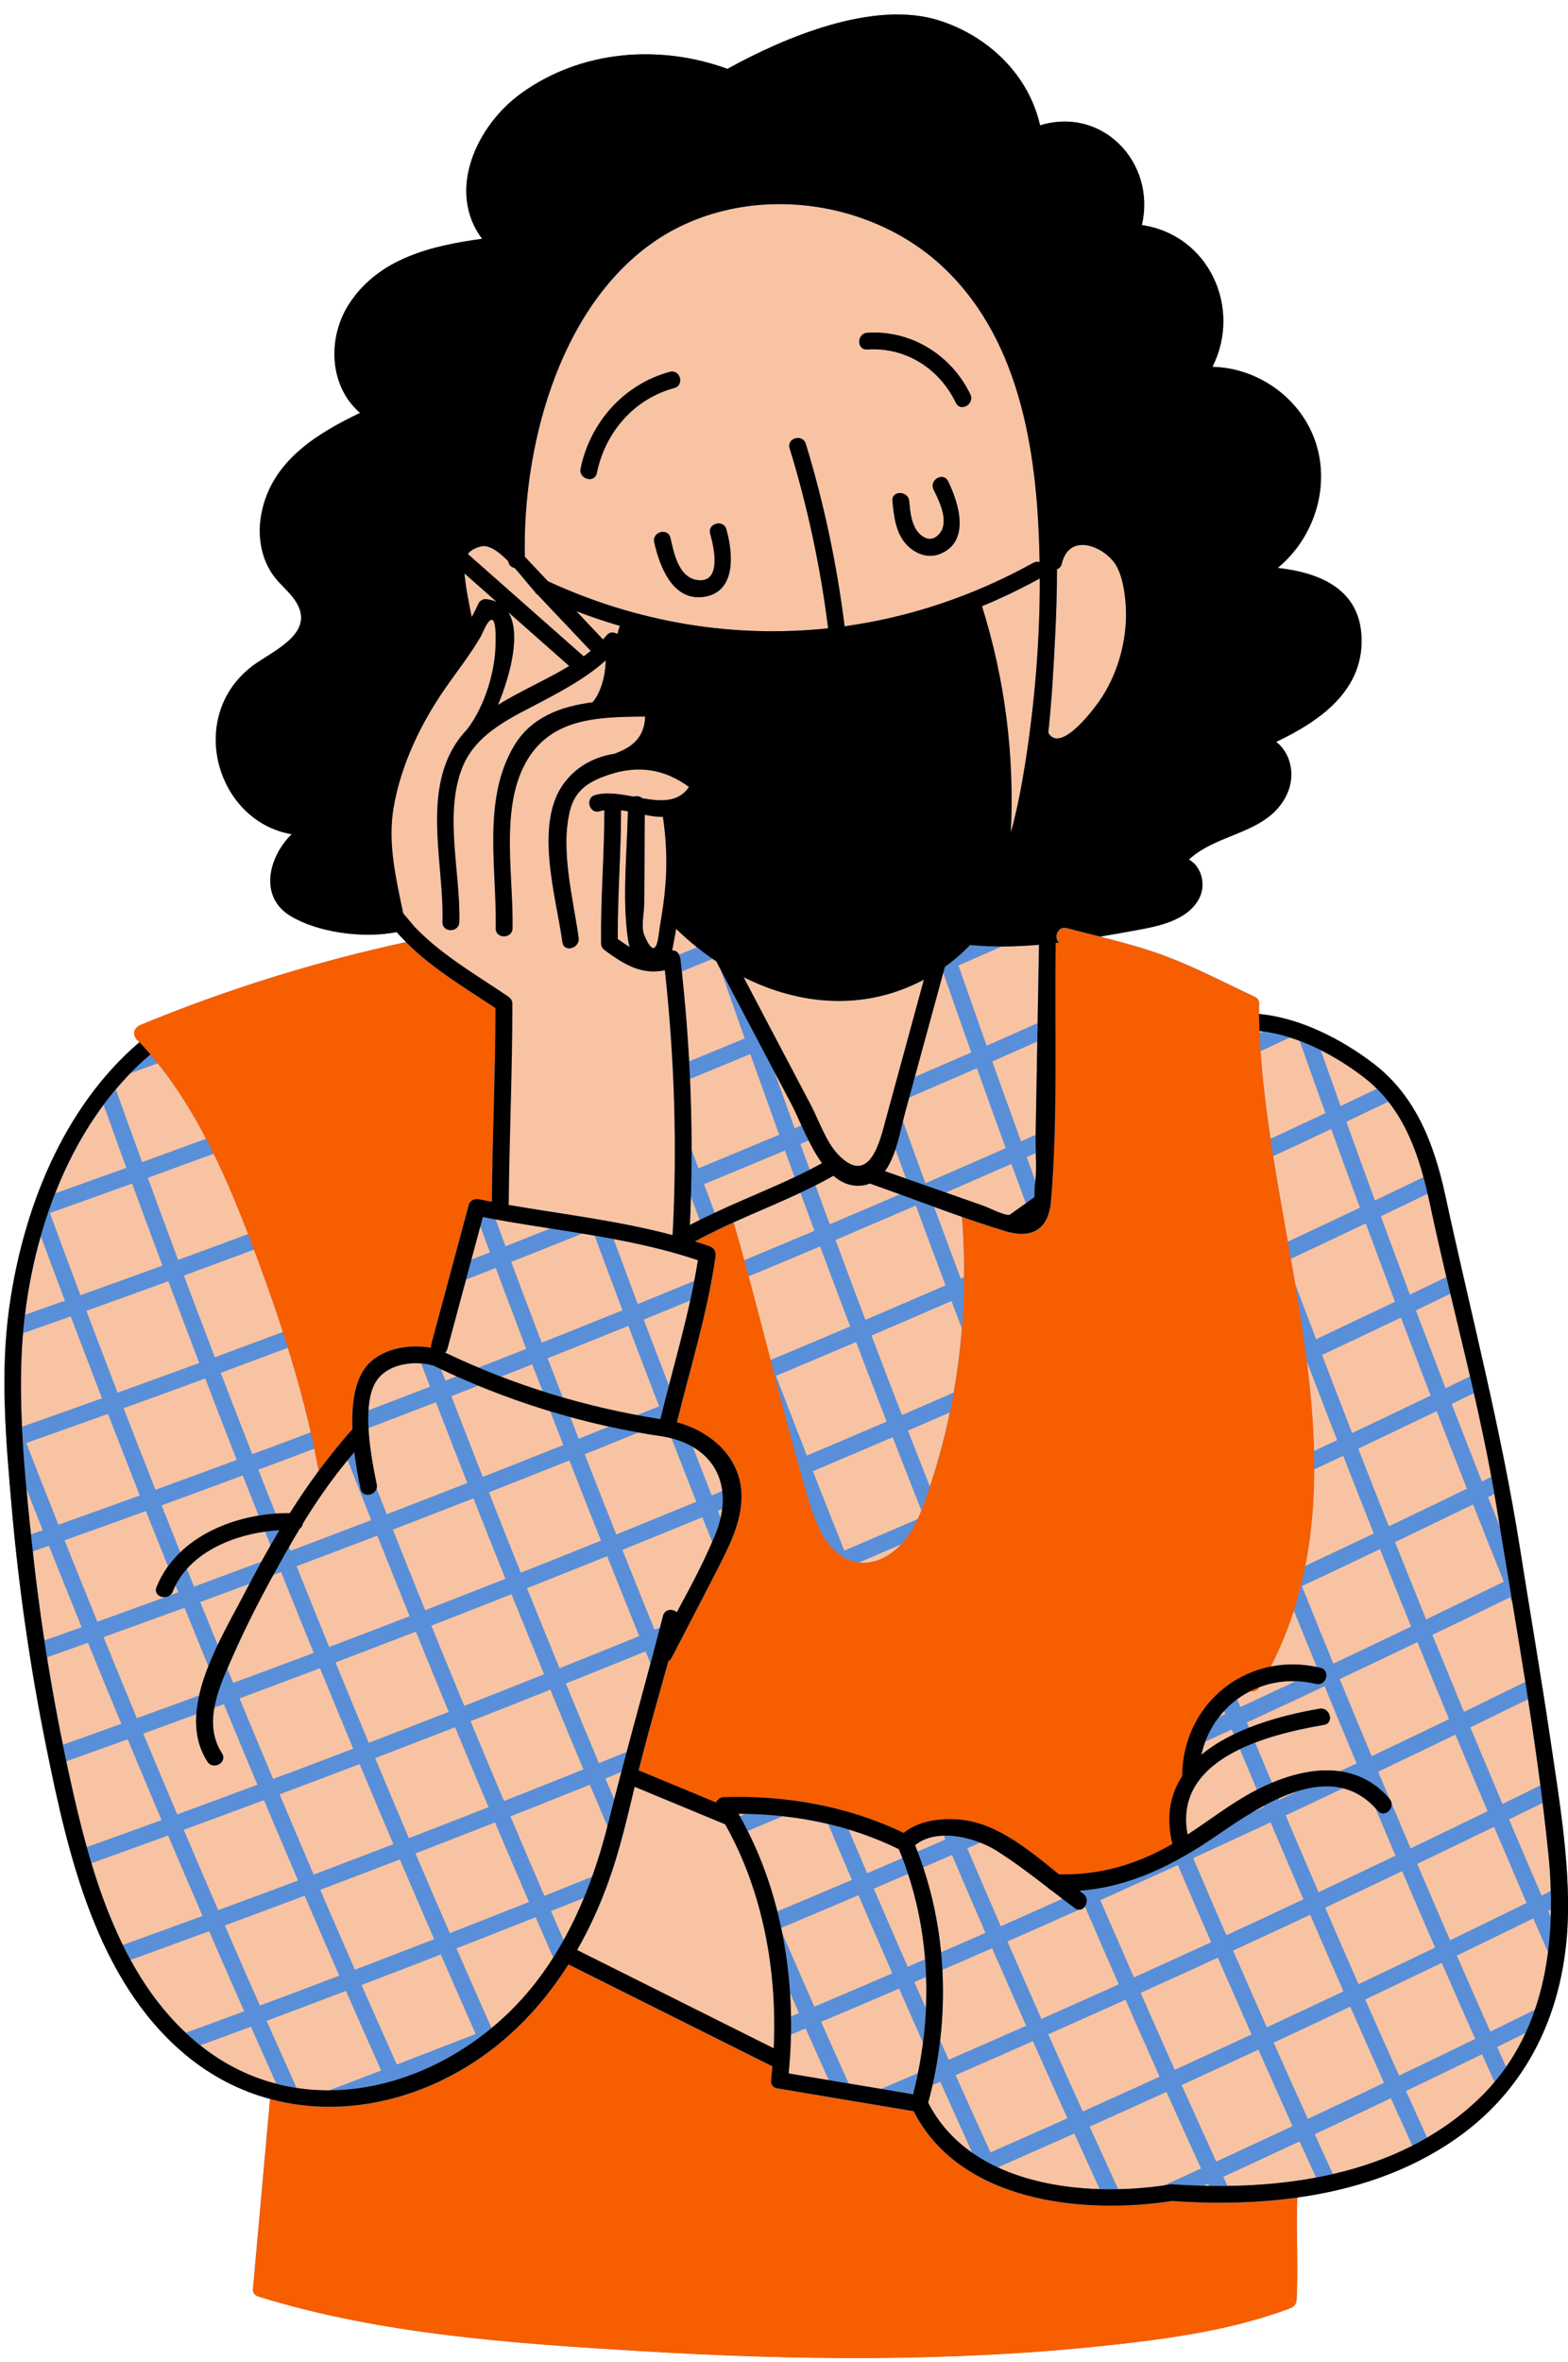 <?xml version="1.0" encoding="UTF-8" standalone="no"?><svg xmlns="http://www.w3.org/2000/svg" xmlns:xlink="http://www.w3.org/1999/xlink" fill="#000000" height="422.3" preserveAspectRatio="xMidYMid meet" version="1" viewBox="-0.8 -2.6 280.4 422.3" width="280.4" zoomAndPan="magnify"><g id="change1_1"><path d="M276.53,308.92c-1.71-11.63-3.71-23.22-5.54-34.83c-3.35-21.22-8.78-41.89-13.31-62.87 c-1.97-9.11-5.21-17.83-12.86-23.67c-5.67-4.33-13.09-8.18-20.47-8.87c-0.01-0.55-0.01-1.1-0.01-1.65c0.11-0.53-0.09-1.1-0.74-1.41 c-5.34-2.52-10.64-5.3-16.18-7.37c-3.72-1.39-7.59-2.41-11.45-3.39c2.25-0.37,4.45-0.77,6.59-1.16c3.91-0.72,8.93-1.71,11.04-5.56 c1.4-2.55,0.43-5.83-1.77-7.05c5.19-4.89,14.4-4.55,17.61-11.88c1.45-3.31,0.56-7.2-2.01-9.16c7.96-3.77,15.94-9.4,15.23-19.24 c-0.6-8.33-7.82-11.07-14.96-11.86c5.98-4.91,9.03-13.11,7.24-20.81c-2.02-8.73-10.17-14.95-18.91-15.14 c5.31-10.53-0.64-23.59-12.62-25.35c2.6-11.18-7.1-21.26-18.2-17.82c-2.04-9.05-9.27-15.97-18.09-18.77 C155.44-2.63,139.63,4,129.29,9.71c-12.14-4.43-26.12-3.36-36.83,4.33c-8.11,5.82-13.43,17.55-7.05,26.05 c-8.97,1.23-18.33,3.45-23.65,11.44c-4.09,6.15-3.75,14.88,1.83,19.69c-7.89,3.77-15.83,8.7-17.63,17.95 c-0.72,3.71-0.21,7.64,1.92,10.82c1.08,1.61,2.64,2.81,3.8,4.35c4.22,5.59-2.33,8.77-6.31,11.4c-13.21,8.7-7.86,28.43,5.98,30.8 c-4.13,4.09-5.87,11.13-0.25,14.59c4.69,2.88,12.83,4.15,19.04,2.91c0.54,0.63,1.11,1.21,1.68,1.79 c-16.21,3.51-32.26,8.51-47.53,14.83c-0.06,0.02-0.1,0.05-0.15,0.08c-0.01,0.01-0.03,0.01-0.04,0.02c-0.05,0.03-0.1,0.05-0.14,0.08 c-0.69,0.44-1.06,1.4-0.45,2.18c0.1,0.19,0.24,0.35,0.41,0.46c0.08,0.08,0.15,0.17,0.23,0.25c-13.74,11.72-20.89,30.04-23.31,47.6 c-1.62,11.78-0.57,23.77,0.46,35.55c1.26,14.4,3.32,28.73,6.19,42.9c3.9,19.27,8.93,41.53,24.71,54.83 c4.69,3.95,9.88,6.59,15.29,8.05c-1.02,11.3-2.04,22.6-3.05,33.9c-0.07,0.77,0.37,1.22,0.93,1.37c0.06,0.02,0.11,0.05,0.17,0.07 c21.82,6.76,45.64,8.36,68.3,9.72c27.69,1.66,55.77,1.95,83.38-1.02c11.01-1.19,22.32-2.73,32.74-6.66 c0.23-0.09,0.42-0.21,0.56-0.36c0.3-0.24,0.51-0.6,0.54-1.09c0.34-6.1-0.1-12.21,0.13-18.31c10.11-1.41,19.89-4.59,28.37-10.52 c13.83-9.66,19.99-24.64,20.05-41.19C279.65,328.68,277.97,318.71,276.53,308.92z M247.48,194.37c1.54,1.96,2.78,4.11,3.79,6.37 C250.26,198.48,249.02,196.33,247.48,194.37z" fill="#598fd9"/></g><g id="change2_1"><path d="M117.63,143.45c0.04,0,0.08-0.01,0.12-0.01c0.62,4.16,0.78,8.29,0.43,12.48c-0.2,2.36-0.55,4.71-0.96,7.04 c-0.27,1.51-0.49,7.03-2.81,1.62c-0.59-1.37-0.01-4.11,0-5.53c0.01-1.99,0.02-3.97,0.04-5.96c0.02-3.34,0.04-6.68,0.06-10.02 C115.56,143.28,116.61,143.45,117.63,143.45z M179.95,146.27c1.16-4.15,1.95-8.4,2.59-12.49c1.72-10.88,2.62-21.95,2.59-32.97 c-3.38,1.86-6.83,3.52-10.33,4.96C178.93,118.96,180.64,132.6,179.95,146.27z M100.99,116.46c-3.63-3.21-7.26-6.41-10.89-9.62 c2.27,3.68,0.49,10.93-1.85,16.58C92.28,120.91,96.89,118.96,100.99,116.46z M104.83,113.77c-3.16-3.34-6.33-6.69-9.49-10.03 c-0.23-0.14-0.39-0.32-0.48-0.51c-0.92-1.01-2.22-2.69-3.63-4.27c-0.57-0.12-1.07-0.53-1.16-1.23c-1.7-1.72-3.47-3.01-4.89-2.63 c-1.15,0.3-1.87,0.76-2.33,1.36c6.91,6.1,13.81,12.2,20.72,18.3C104,114.43,104.42,114.1,104.83,113.77z M112.69,316.85 c-1.37,5.72-2.69,11.46-4.69,16.98c-1.52,4.23-3.38,8.33-5.6,12.21c11.72,5.86,23.44,11.71,35.16,17.57 c0.66-13.74-1.91-28.06-8.68-40.04C123.48,321.32,118.09,319.08,112.69,316.85z M84.8,105.25c0.19-0.43,0.83-0.79,1.3-0.74 c0.74,0.07,1.38,0.26,1.94,0.51c-1.93-1.7-3.85-3.4-5.78-5.11c0.25,2.61,0.78,5.22,1.31,7.82C84,106.92,84.42,106.1,84.8,105.25z M109.62,110.75c0.1-0.38,0.19-0.76,0.32-1.15c0.03-0.1,0.08-0.2,0.13-0.29c-2.62-0.76-5.23-1.64-7.81-2.63 c1.59,1.68,3.18,3.36,4.77,5.05c0.23-0.24,0.45-0.49,0.67-0.75c0.44-0.52,0.99-0.59,1.47-0.39 C109.33,110.61,109.48,110.66,109.62,110.75z M108.94,122.62c0-0.03,0-0.07,0-0.1c-0.02,0.04-0.04,0.07-0.05,0.11 C108.91,122.63,108.92,122.63,108.94,122.62z M132.17,172.1c2.5,4.76,5,9.52,7.51,14.28c1.51,2.86,3.02,5.72,4.52,8.58 c1.46,2.77,2.72,6.62,4.91,8.89c5.69,5.91,7.54-2.85,8.5-6.36c0.91-3.35,1.83-6.69,2.74-10.04c1.36-4.97,2.71-9.93,4.06-14.9 C153.79,178.2,142.21,177.14,132.17,172.1z M93.04,96.94c-0.39-19.31,5.84-43.49,22.04-55.55c15.65-11.66,39.23-9.28,53.12,4.09 c13.9,13.38,16.6,34.01,16.91,52.42c-0.34-0.11-0.74-0.09-1.14,0.13c-10.72,5.94-22.12,9.73-33.73,11.34 c-1.39-11.07-3.68-21.94-6.94-32.62c-0.56-1.84-3.46-1.06-2.89,0.8c3.22,10.53,5.52,21.26,6.88,32.18 c-16.83,1.79-34.01-0.97-50.1-8.41C95.8,99.86,94.42,98.4,93.04,96.94z M168.74,83.43c-0.86-1.73-3.44-0.21-2.59,1.51 c1.1,2.23,3.14,6.29,0.57,8.34c-1.44,1.15-3.09-0.09-3.83-1.44c-0.8-1.46-0.94-3.24-1.1-4.86c-0.19-1.9-3.19-1.92-3,0 c0.26,2.69,0.57,5.65,2.48,7.74c1.52,1.66,3.84,2.59,6.02,1.72C172.81,94.24,170.65,87.3,168.74,83.43z M154.3,59.89 c6.87-0.45,12.87,3.38,15.83,9.53c0.84,1.74,3.42,0.22,2.59-1.51c-3.38-7.02-10.58-11.52-18.42-11.01 C152.38,57.02,152.36,60.02,154.3,59.89z M119.09,93.56c-0.43-1.88-3.32-1.09-2.89,0.8c0.98,4.31,3.29,10.59,8.93,9.74 c5.84-0.88,5.14-7.95,3.97-12.07c-0.53-1.85-3.42-1.07-2.89,0.8c0.64,2.23,2.16,8.83-2.25,8.28 C120.55,100.68,119.71,96.26,119.09,93.56z M105.93,81.98c1.48-7.27,6.61-13.25,13.85-15.21c1.86-0.5,1.07-3.4-0.8-2.89 c-8.2,2.22-14.26,9.03-15.95,17.3C102.65,83.07,105.54,83.87,105.93,81.98z M196.3,121.97c1.53-2.4,2.68-5.1,3.38-7.86 c0.83-3.24,1.1-6.56,0.71-9.89c-0.22-1.86-0.57-3.82-1.46-5.51c-1.77-3.37-8.41-6.51-9.86-0.54c-0.13,0.54-0.46,0.85-0.85,0.98 c0,4.06-0.13,8.06-0.33,11.94c-0.27,5.32-0.58,11.25-1.23,17.3c0.01,0.01,0.01,0.02,0.02,0.03 C188.97,132.33,195.4,123.4,196.3,121.97z M110.26,142.25c0,7.68-0.63,15.35-0.59,23.03c0.73,0.53,1.43,1.01,2.13,1.43 c-0.13-0.43-0.23-0.89-0.3-1.36c-1.07-7.3-0.16-15.43-0.02-22.9C111.07,142.37,110.66,142.3,110.26,142.25z M73.31,163.08 c0.67,0.7,1.36,1.37,2.07,2.01c0.95,0.87,1.94,1.68,2.95,2.46c3.68,2.85,7.67,5.25,11.71,7.99c0.05,0.04,0.1,0.08,0.14,0.12 c0.35,0.24,0.6,0.63,0.6,1.18c0.02,11.99-0.55,23.97-0.65,35.96c9.77,1.69,19.76,2.84,29.32,5.4c0.86-15.78,0.33-31.67-1.38-47.37 c-4.07,0.89-7.22-0.97-10.67-3.5c-0.05-0.04-0.1-0.08-0.14-0.13c-0.35-0.24-0.59-0.62-0.6-1.17c-0.1-7.94,0.59-15.86,0.59-23.8 c-0.28,0.05-0.57,0.1-0.85,0.18c-1.86,0.54-2.65-2.35-0.8-2.89c0.95-0.28,1.99-0.33,3.08-0.26c0.11,0,0.23,0,0.34,0.02 c1.12,0.09,2.29,0.31,3.46,0.52c0.53-0.17,1.15-0.08,1.56,0.29c3.32,0.58,6.45,0.79,8.35-2.02c-4.39-3.21-9.08-3.97-14.41-2.17 c-3.49,1.18-5.97,2.69-6.89,6.39c-1.76,7.09,0.59,15.73,1.55,22.75c0.26,1.89-2.63,2.7-2.89,0.8c-1.11-8.02-5.12-21.11,0.25-28.39 c2.29-3.11,5.56-4.77,9.09-5.32c0.75-0.3,1.5-0.61,2.2-1.03c2.26-1.33,3.18-3.26,3.25-5.62c-8.86,0.07-17.66,0.24-21.92,9.33 c-3.84,8.21-1.64,19.56-1.8,28.52c-0.04,1.93-3.04,1.93-3,0c0.2-10.74-2.44-23.03,3.29-32.62c3.09-5.16,8.4-7.05,14.03-7.77 c1.55-1.82,2.29-4.82,2.36-7.52c-3.23,2.92-7.16,5.1-10.97,7.13c-5.57,2.97-12.18,5.72-14.69,12.03 c-3.31,8.33-0.29,18.94-0.54,27.64c-0.06,1.93-3.06,1.93-3,0c0.27-9.51-3.02-20.83,1.22-29.82c0.84-1.78,1.93-3.3,3.2-4.64 c3.19-4.17,5.11-10.55,5.08-15.7c0-0.61,0.11-3.68-0.63-3.87c-0.74-0.2-1.73,2.46-1.96,2.85c-1.89,3.29-4.26,6.27-6.42,9.38 c-4.38,6.3-7.96,13.77-9.25,21.39c-1.08,6.36,0.43,12.62,1.72,18.83L73.31,163.08z M232.02,280.97c1.86,4.62,3.73,9.24,5.62,13.85 c4.64-2.19,9.28-4.4,13.9-6.62c-1.87-4.61-3.72-9.22-5.56-13.84C241.33,276.58,236.68,278.79,232.02,280.97z M103.33,217.94 c-4.23,1.7-8.46,3.39-12.7,5.06c0.66,1.76,1.3,3.53,1.97,5.29c1.15,3.06,2.32,6.11,3.48,9.16c4.82-1.92,9.63-3.85,14.44-5.8 c-1.68-4.44-3.34-8.89-4.99-13.34C104.8,218.18,104.07,218.06,103.33,217.94z M83.48,222.6c1.11-0.43,2.22-0.86,3.33-1.3 c-0.58-1.56-1.15-3.12-1.72-4.67C84.55,218.62,84.02,220.61,83.48,222.6z M118.82,245.09c1.32-5.05,2.69-10.09,3.81-15.18 c-2.77,1.14-5.54,2.28-8.31,3.41C115.81,237.25,117.32,241.17,118.82,245.09z M87.83,215.41c0.59,1.6,1.17,3.2,1.77,4.8 c2.67-1.05,5.33-2.12,8-3.19c-2.49-0.39-4.98-0.78-7.46-1.2C89.36,215.69,88.59,215.55,87.83,215.41z M88.81,243.52 c2.45,0.94,4.92,1.81,7.42,2.6c-0.61-1.6-1.24-3.19-1.85-4.79C92.52,242.07,90.66,242.79,88.81,243.52z M117.06,248.81 c-1.85-4.78-3.68-9.57-5.5-14.37c-4.8,1.95-9.61,3.88-14.43,5.79c0.89,2.33,1.8,4.66,2.7,6.99c4.38,1.27,8.82,2.33,13.32,3.17 C114.46,249.86,115.76,249.34,117.06,248.81z M79.2,238.53c-0.08,0.3-0.23,0.52-0.41,0.69c1.98,0.95,3.99,1.83,6,2.68 c2.84-1.11,5.68-2.22,8.51-3.35c-1.83-4.82-3.65-9.64-5.45-14.46c-1.78,0.7-3.56,1.38-5.33,2.08 C81.42,230.29,80.31,234.41,79.2,238.53z M108.93,218.92c1.16,3.13,2.31,6.25,3.48,9.37c0.28,0.75,0.57,1.5,0.85,2.25 c3.37-1.37,6.73-2.76,10.09-4.14c0.24-1.23,0.46-2.46,0.65-3.7c-0.59-0.2-1.19-0.39-1.79-0.57c-0.98-0.3-1.96-0.6-2.94-0.87 C115.87,220.32,112.42,219.58,108.93,218.92z M127.48,169.63c-0.06-0.11-0.1-0.21-0.13-0.32c-0.24-0.16-0.47-0.33-0.7-0.49 c-1.84,0.76-3.69,1.51-5.54,2.27c0.58,5.34,1.02,10.69,1.32,16.06c3.32-1.36,6.63-2.72,9.94-4.1c-1.45-4.1-2.89-8.21-4.32-12.32 C127.87,170.36,127.67,169.99,127.48,169.63z M122.56,216.41c0.58-0.31,1.17-0.61,1.76-0.9c-0.52-1.41-1.05-2.82-1.57-4.23 C122.7,212.99,122.64,214.7,122.56,216.41z M142.52,198.6c-0.64-1.41-1.21-2.71-1.74-3.71c-1.03-1.95-2.06-3.91-3.09-5.86 c1.2,3.36,2.4,6.73,3.61,10.09C141.71,198.94,142.11,198.77,142.52,198.6z M146.19,205.34c-0.9-1.23-1.68-2.63-2.39-4.04 c-0.49,0.21-0.99,0.42-1.48,0.63c0.56,1.53,1.12,3.05,1.68,4.58C144.74,206.13,145.47,205.74,146.19,205.34z M133.37,185.85 c-3.59,1.5-7.19,2.97-10.79,4.45c0.18,4.2,0.28,8.4,0.28,12.6c0.41,1.13,0.81,2.26,1.23,3.38c4.82-1.99,9.64-3.99,14.45-6.01 C136.81,195.47,135.08,190.66,133.37,185.85z M119.4,167.33c0.57-0.05,0.99,0.28,1.22,0.75c1.08-0.44,2.16-0.88,3.24-1.33 c-1.3-1.04-2.55-2.13-3.74-3.29C119.89,164.74,119.65,166.03,119.4,167.33z M141.3,207.84c-0.58-1.58-1.17-3.16-1.74-4.74 c-4.81,2.02-9.63,4.02-14.45,6c0.63,1.71,1.27,3.41,1.9,5.12c0.84-0.39,1.68-0.78,2.53-1.16 C133.46,211.31,137.43,209.68,141.3,207.84z M142.08,357.31c-0.54-1.23-1.08-2.47-1.62-3.7c0.1,1.43,0.16,2.87,0.18,4.3 C141.12,357.71,141.6,357.51,142.08,357.31z M140.63,361.15c-0.03,1.31-0.07,2.61-0.16,3.9c-0.07,1.02-0.15,2.03-0.25,3.04 c0.65,0.11,1.3,0.22,1.95,0.33c1.74,0.29,3.49,0.58,5.23,0.88c-1.38-3.08-2.76-6.16-4.13-9.25 C142.4,360.41,141.51,360.78,140.63,361.15z M158.77,350.2c-2.03-4.65-4.05-9.31-6.06-13.97c-4.6,1.96-9.21,3.91-13.82,5.85 c0.06,0.29,0.11,0.58,0.17,0.88c1.91,4.4,3.84,8.8,5.77,13.2C149.49,354.19,154.13,352.2,158.77,350.2z M147.29,323.51 c-2.66-0.63-5.37-1.1-8.09-1.4c-2.1,0.88-4.2,1.76-6.3,2.64c0.05,0.1,0.11,0.21,0.16,0.31c2.22,4.46,3.92,9.19,5.15,14.06 c4.45-1.87,8.89-3.74,13.33-5.63C150.11,330.17,148.7,326.84,147.29,323.51z M146.04,358.87c1.63,3.68,3.27,7.35,4.92,11.01 c1.94,0.33,3.88,0.65,5.82,0.97c2.19-0.94,4.38-1.88,6.56-2.82c0.37-1.8,0.67-3.62,0.91-5.44c-1.43-3.22-2.86-6.44-4.27-9.66 C155.34,354.93,150.69,356.91,146.04,358.87z M131.26,321.67c0.08,0.15,0.16,0.3,0.25,0.45c0.33-0.14,0.67-0.28,1-0.42 c-0.12,0-0.25-0.01-0.37-0.01C131.84,321.68,131.55,321.67,131.26,321.67z M162.71,351.76c0.68,1.56,1.38,3.11,2.06,4.66 c0.08-1.86,0.09-3.71,0.03-5.57C164.1,351.15,163.41,351.45,162.71,351.76z M164.62,347.68c-0.42-5.18-1.42-10.31-3.05-15.25 c-2.04,0.88-4.07,1.76-6.11,2.64c2.01,4.66,4.03,9.31,6.06,13.96C162.56,348.58,163.59,348.13,164.62,347.68z M160.56,329.6 c-0.21-0.53-0.4-1.07-0.63-1.6c-2.9-1.43-5.9-2.58-8.98-3.51c1.11,2.6,2.21,5.21,3.32,7.81C156.38,331.41,158.47,330.5,160.56,329.6 z M162.48,371.82c0.01-0.05,0.03-0.11,0.04-0.16c-0.1,0.04-0.19,0.08-0.29,0.12C162.31,371.79,162.39,371.8,162.48,371.82z M161.57,253.17c1.29,3.33,2.61,6.66,3.92,9.98c0.06-0.17,0.11-0.35,0.17-0.52c1.37-4.18,2.49-8.43,3.38-12.71 C166.55,251.01,164.07,252.09,161.57,253.17z M151.23,234.54c-1.8-4.76-3.6-9.52-5.37-14.3c-4.26,1.8-8.53,3.59-12.8,5.36 c1.34,4.97,2.63,9.96,3.92,14.95C141.74,238.56,146.49,236.56,151.23,234.54z M171.2,234.88c-0.62-1.63-1.24-3.25-1.85-4.88 c-4.76,2.07-9.53,4.13-14.3,6.17c1.8,4.75,3.62,9.49,5.45,14.22c3.08-1.33,6.15-2.67,9.23-4.02 C170.4,242.57,170.89,238.73,171.2,234.88z M163.28,269c0.24-0.51,0.47-1.03,0.68-1.56c-1.72-4.36-3.43-8.72-5.13-13.09 c-4.75,2.04-9.5,4.06-14.26,6.07c1.86,4.74,3.73,9.47,5.62,14.2C154.56,272.75,158.92,270.88,163.28,269z M153.97,233.36 c4.78-2.04,9.55-4.1,14.31-6.17c-1.78-4.75-3.55-9.5-5.3-14.26c-4.78,2.06-9.57,4.11-14.36,6.15c1.14,3.07,2.27,6.15,3.43,9.22 C152.68,229.98,153.33,231.67,153.97,233.36z M157.75,251.56c-1.83-4.74-3.65-9.48-5.46-14.23c-4.77,2.03-9.54,4.05-14.32,6.05 c1.83,4.76,3.67,9.51,5.52,14.25C148.25,255.63,153,253.6,157.75,251.56z M142.34,210.65c-3.94,1.86-7.98,3.51-11.96,5.3 c0.65,2.25,1.28,4.5,1.9,6.76c4.19-1.75,8.38-3.5,12.56-5.27C144,215.18,143.17,212.92,142.34,210.65z M171.23,214.97 c-1.66-0.58-3.32-1.18-4.98-1.79c1.58,4.28,3.16,8.55,4.76,12.81c0.2-0.09,0.39-0.17,0.58-0.26 C171.62,222.15,171.5,218.56,171.23,214.97z M160.09,210.93c-1.78-0.65-3.56-1.3-5.33-1.92c-0.59,0.24-1.23,0.38-1.96,0.4 c-1.74,0.05-3.24-0.65-4.56-1.79c-1.05,0.6-2.13,1.16-3.21,1.71c0.85,2.32,1.69,4.64,2.55,6.95 C151.76,214.51,155.93,212.73,160.09,210.93z M158.1,275.38c0.83-0.53,1.57-1.16,2.23-1.86c-2.5,1.08-5.01,2.16-7.52,3.23 C154.46,276.94,156.25,276.56,158.1,275.38z M123.09,256.09c1.13,2.89,2.25,5.77,3.38,8.66c0.63-0.26,1.26-0.53,1.89-0.79 C127.95,260.65,126.16,257.89,123.09,256.09z M119.29,254.56c-0.42-0.11-0.83-0.22-1.28-0.3c-1.54-0.22-3.08-0.48-4.61-0.76 c-3.21,1.3-6.42,2.61-9.64,3.9c1.87,4.78,3.75,9.56,5.65,14.33c4.77-1.93,9.54-3.88,14.3-5.84 C122.23,262.11,120.76,258.33,119.29,254.56z M109.93,315.7c0.13-0.5,0.26-1,0.39-1.5c-0.96,0.39-1.91,0.78-2.86,1.17 c0.53,1.26,1.07,2.51,1.6,3.77C109.35,317.99,109.64,316.85,109.93,315.7z M128.36,267.19c-0.26,0.11-0.52,0.22-0.78,0.33 c0.17,0.42,0.34,0.84,0.5,1.26C128.19,268.24,128.29,267.71,128.36,267.19z M115.53,294.81c-0.3-0.72-0.6-1.45-0.89-2.17 c-4.74,1.93-9.49,3.84-14.25,5.74c1.96,4.75,3.92,9.5,5.91,14.24c1.66-0.67,3.32-1.35,4.98-2.02 C112.68,305.33,114.12,300.07,115.53,294.81z M117.23,288.37c0.18-0.69,0.37-1.38,0.54-2.07c0.32-1.25,1.72-1.3,2.46-0.65 c2.25-4.14,4.47-8.32,6.32-12.61c-0.58-1.46-1.17-2.92-1.75-4.38c-4.76,1.96-9.53,3.9-14.3,5.83c1.9,4.76,3.82,9.52,5.75,14.27 C116.59,288.64,116.91,288.5,117.23,288.37z M69.55,327.11c-2.03-4.77-4.04-9.54-6.04-14.32c-4.76,1.82-9.53,3.62-14.31,5.4 c2.02,4.79,4.05,9.57,6.1,14.35C60.05,330.74,64.8,328.93,69.55,327.11z M24.2,264.76c-1.91-4.86-3.81-9.72-5.69-14.58 c-4.86,1.75-9.73,3.48-14.61,5.2c1.9,4.88,3.82,9.74,5.75,14.61C14.51,268.26,19.36,266.52,24.2,264.76z M75.23,285.27 c4.79-1.86,9.57-3.72,14.35-5.61c-1.92-4.79-3.83-9.58-5.72-14.38c-4.8,1.88-9.6,3.74-14.4,5.59 C71.36,275.68,73.29,280.48,75.23,285.27z M14.65,231.75c1.85,4.88,3.7,9.76,5.58,14.63c4.87-1.76,9.74-3.52,14.6-5.3 c-1.86-4.87-3.7-9.74-5.53-14.62C24.43,228.25,19.54,230.01,14.65,231.75z M13.59,228.96c4.89-1.75,9.78-3.52,14.66-5.29 c-1.82-4.88-3.63-9.78-5.43-14.67c-4.9,1.77-9.8,3.53-14.7,5.27c1.73,4.68,3.46,9.36,5.22,14.03 C13.42,228.51,13.51,228.74,13.59,228.96z M41.53,258.41c-1.89-4.85-3.77-9.7-5.63-14.56c-4.86,1.79-9.72,3.56-14.59,5.31 c1.88,4.87,3.78,9.73,5.69,14.58C31.85,261.98,36.69,260.21,41.53,258.41z M74.51,241.16c-3.14-0.25-6.62,0.73-8.19,3.45 c-0.74,1.28-1.1,3.01-1.21,4.92c3.66-1.4,7.33-2.8,10.98-4.22C75.56,243.93,75.04,242.54,74.51,241.16z M33.15,228.29 c1.48,3.92,2.97,7.84,4.47,11.76c4.06-1.5,8.11-3.01,12.17-4.52c-1.22-3.79-2.52-7.55-3.87-11.25c-0.42-1.15-0.85-2.31-1.28-3.47 c-4.18,1.55-8.36,3.1-12.54,4.63C32.45,226.39,32.8,227.34,33.15,228.29z M28.1,266.53c1.11,2.8,2.23,5.59,3.34,8.38 c3.7-3.55,8.82-5.69,14.01-6.55c-0.95-2.39-1.9-4.78-2.84-7.17C37.79,262.99,32.95,264.77,28.1,266.53z M59.21,294.61 c1.96,4.8,3.94,9.59,5.93,14.37c4.77-1.83,9.54-3.67,14.3-5.52c-1.97-4.78-3.93-9.56-5.87-14.35 C68.79,290.95,64,292.79,59.21,294.61z M44.31,257.38c2.66-0.99,5.32-1.97,7.98-2.96c0.82-0.31,1.65-0.63,2.47-0.94 c-1.15-5.09-2.53-10.13-4.08-15.12c-4,1.5-8,3-12.01,4.48C40.54,247.69,42.42,252.54,44.31,257.38z M48.5,268.01 c0.84-0.06,1.68-0.1,2.51-0.09c1.63-2.59,3.34-5.12,5.17-7.59c-0.24-1.31-0.5-2.62-0.77-3.93c-3.33,1.26-6.67,2.52-10.01,3.76 C46.42,262.79,47.47,265.4,48.5,268.01z M32.63,277.88c0.42,1.06,0.84,2.12,1.27,3.18c4.02-1.47,8.02-2.97,12.03-4.47 c0.53-0.97,1.1-1.92,1.65-2.88c-0.33-0.83-0.65-1.66-0.98-2.48C41.38,271.97,36.03,274.08,32.63,277.88z M52.79,270.71 c-0.65,1.07-1.28,2.17-1.92,3.27c0.09,0.22,0.18,0.45,0.27,0.67c0.39-0.14,0.77-0.29,1.16-0.43c4.43-1.67,8.86-3.35,13.28-5.05 c-1.41-3.57-2.81-7.15-4.21-10.73c-0.7,0.85-1.39,1.71-2.05,2.57c-0.85,1.12-1.67,2.24-2.46,3.38c-1.21,1.75-2.37,3.52-3.48,5.34 C53.32,270.14,53.12,270.5,52.79,270.71z M31.06,222.65c4.18-1.53,8.35-3.08,12.53-4.63c-1.84-4.79-3.85-9.65-6.16-14.36 c-3.93,1.45-7.86,2.89-11.79,4.32C27.42,212.88,29.23,217.76,31.06,222.65z M7.95,273.76c-0.96,0.34-1.92,0.67-2.88,1.01 c0.58,5.32,1.27,10.62,2.07,15.91c2.22-0.79,4.44-1.57,6.66-2.36C11.84,283.48,9.89,278.62,7.95,273.76z M14.94,291.1 c-2.44,0.87-4.88,1.73-7.32,2.59c0.84,5.23,1.78,10.44,2.84,15.63c3.48-1.24,6.96-2.47,10.44-3.73 C18.89,300.77,16.9,295.94,14.94,291.1z M22.03,308.36c-3.65,1.32-7.31,2.62-10.97,3.92c0.17,0.81,0.34,1.63,0.52,2.44 c0.92,4.21,1.93,8.57,3.14,12.91c4.46-1.6,8.92-3.21,13.37-4.83C26.06,317.99,24.04,313.18,22.03,308.36z M105.1,332.91 c1.06-2.95,1.96-5.96,2.73-8.99c-1.05-2.48-2.11-4.96-3.15-7.44c-4.73,1.9-9.46,3.79-14.2,5.66c2.01,4.74,4.04,9.48,6.08,14.21 C99.41,335.21,102.25,334.06,105.1,332.91z M17.73,194.94c-3.55,4.78-6.43,10.14-8.65,15.8c4.24-1.51,8.48-3.02,12.72-4.55 C20.43,202.44,19.08,198.69,17.73,194.94z M36.07,200.98c-2.5-4.79-5.34-9.36-8.65-13.48c-1.62,0.59-3.23,1.18-4.85,1.76 c-0.92,0.94-1.8,1.92-2.65,2.93c1.55,4.33,3.12,8.66,4.7,12.98C28.43,203.78,32.25,202.38,36.07,200.98z M3.93,263.58 c0.25,2.72,0.52,5.44,0.81,8.14c0.7-0.25,1.4-0.49,2.1-0.74C5.87,268.52,4.9,266.05,3.93,263.58z M6.5,218.41 c-1.32,4.64-2.26,9.38-2.83,14.05c2.38-0.84,4.76-1.67,7.14-2.52C9.35,226.11,7.92,222.26,6.5,218.41z M36.6,342.67 c-4.68,1.72-9.36,3.43-14.05,5.12c2.64,4.83,5.87,9.27,9.89,13.03c3.48-1.27,6.96-2.55,10.43-3.84 C40.76,352.23,38.67,347.46,36.6,342.67z M99.93,255.74c-0.78-2.01-1.55-4.02-2.33-6.03c-4.36-1.32-8.64-2.86-12.86-4.59 c-1.61,0.63-3.21,1.27-4.82,1.89c1.86,4.82,3.73,9.63,5.61,14.43C90.34,259.56,95.14,257.66,99.93,255.74z M35.02,363.07 c0.35,0.28,0.7,0.56,1.06,0.83c3.69,2.75,7.63,4.65,11.67,5.81c0.29,0.08,0.58,0.16,0.87,0.23c-1.52-3.4-3.05-6.8-4.55-10.2 C41.06,360.86,38.04,361.96,35.02,363.07z M29.26,325.56c-4.56,1.66-9.13,3.31-13.7,4.94c0.88,2.94,1.87,5.85,3,8.7 c0.7,1.62,1.39,3.23,2.09,4.85c0.17,0.36,0.34,0.72,0.51,1.07c4.76-1.72,9.51-3.44,14.26-5.18 C33.35,335.16,31.3,330.36,29.26,325.56z M97.74,339.07c0.75,1.73,1.51,3.46,2.26,5.19c1.36-2.44,2.58-4.97,3.65-7.56 C101.68,337.49,99.71,338.28,97.74,339.07z M80.83,345.73c2.06,4.73,4.14,9.46,6.24,14.18c0.08-0.03,0.16-0.07,0.25-0.1 c1.88-1.57,3.65-3.28,5.3-5.1c2.05-2.29,3.88-4.73,5.52-7.3c-1.05-2.41-2.11-4.82-3.16-7.24C90.26,342.04,85.54,343.9,80.83,345.73z M46.88,358.69c1.78,4.01,3.57,8.01,5.36,12.01c1.92,0.29,3.86,0.43,5.79,0.42c3.11-1.18,6.23-2.35,9.33-3.55 c-2.11-4.74-4.21-9.48-6.3-14.23C56.35,355.14,51.62,356.92,46.88,358.69z M16.61,287.33c4.06-1.45,8.1-2.93,12.15-4.41 c-0.99,0.11-2.05-0.62-1.58-1.78c0.54-1.34,1.24-2.57,2.06-3.7c-1.32-3.3-2.64-6.59-3.95-9.89c-4.84,1.76-9.69,3.5-14.54,5.23 C12.69,277.63,14.65,282.49,16.61,287.33z M48.07,278.97c-0.12,0.22-0.24,0.43-0.36,0.65c-2.41,4.39-4.66,8.87-6.69,13.44 c-0.38,0.85-0.77,1.73-1.17,2.63c0.35,0.86,0.7,1.72,1.05,2.58c3.8-1.41,7.6-2.81,11.39-4.23c1-0.38,2.01-0.76,3.01-1.14 c-1.96-4.81-3.91-9.62-5.84-14.45C49,278.63,48.53,278.8,48.07,278.97z M29.51,282.65c0.53-0.19,1.06-0.38,1.58-0.57 c-0.17-0.42-0.33-0.84-0.5-1.26c-0.19,0.36-0.36,0.73-0.52,1.12C29.94,282.26,29.74,282.49,29.51,282.65z M43.82,280.55 c-2.94,1.09-5.87,2.19-8.81,3.27c1.03,2.55,2.08,5.09,3.12,7.64c1.61-3.37,3.41-6.53,4.79-9.2 C43.21,281.68,43.52,281.12,43.82,280.55z M78.85,244.24c0.67-0.26,1.33-0.52,1.99-0.78c-0.93-0.42-1.86-0.85-2.78-1.28 C78.32,242.86,78.58,243.55,78.85,244.24z M34.8,300.52c0.39-1.75,0.96-3.51,1.65-5.25c-1.42-3.47-2.84-6.95-4.25-10.43 c-4.82,1.76-9.65,3.51-14.48,5.25c1.97,4.84,3.96,9.67,5.96,14.49C27.39,303.24,31.1,301.88,34.8,300.52z M66.55,263.5 c0.61,1.54,1.2,3.08,1.81,4.62c4.81-1.85,9.61-3.71,14.41-5.59c-1.89-4.81-3.76-9.62-5.62-14.44c-4.01,1.56-8.03,3.09-12.05,4.63 c0.19,3.71,0.95,7.57,1.46,10.05C66.62,263.04,66.6,263.28,66.55,263.5z M45.23,316.48c-2.01-4.8-4.01-9.6-5.99-14.41 c-0.57,0.21-1.14,0.42-1.71,0.63c-0.5,2.8-0.31,5.59,1.35,8.14c1.05,1.63-1.54,3.13-2.59,1.51c-1.67-2.58-2.19-5.47-1.99-8.48 c-3.16,1.16-6.31,2.32-9.47,3.47c2,4.82,4.03,9.63,6.06,14.44C35.68,320.03,40.46,318.26,45.23,316.48z M11.85,232.75 c-2.84,1.01-5.68,2.01-8.53,3.01c-0.12,1.4-0.22,2.79-0.27,4.17c-0.17,4.16-0.11,8.35,0.09,12.54c4.77-1.68,9.54-3.37,14.3-5.08 C15.57,242.52,13.7,237.64,11.85,232.75z M107.77,275.62c-4.77,1.92-9.54,3.83-14.32,5.72c1.92,4.77,3.86,9.54,5.81,14.31 c4.76-1.9,9.51-3.82,14.25-5.75C111.59,285.14,109.67,280.38,107.77,275.62z M93.79,337.44c-2.04-4.73-4.06-9.47-6.07-14.22 c-4.73,1.86-9.47,3.71-14.22,5.54c2.03,4.75,4.08,9.5,6.14,14.24C84.36,341.17,89.08,339.31,93.79,337.44z M63.86,352.28 c2.09,4.75,4.19,9.49,6.3,14.22c4.7-1.81,9.4-3.63,14.1-5.47c-2.09-4.73-4.17-9.46-6.24-14.2 C73.31,348.66,68.59,350.48,63.86,352.28z M92.34,278.57c4.78-1.89,9.56-3.8,14.33-5.73c-1.9-4.77-3.78-9.55-5.65-14.34 c-4.79,1.92-9.59,3.82-14.39,5.7C88.51,269,90.42,273.79,92.34,278.57z M86.56,320.49c-2.01-4.76-4-9.52-5.98-14.29 c-4.76,1.85-9.52,3.69-14.29,5.52c2,4.78,4.01,9.55,6.04,14.31C77.08,324.19,81.82,322.35,86.56,320.49z M108.1,252.44 c-2.32-0.51-4.62-1.08-6.91-1.7c0.5,1.3,1,2.59,1.5,3.89C104.5,253.9,106.29,253.17,108.1,252.44z M103.53,313.74 c-1.99-4.74-3.96-9.49-5.92-14.25c-4.75,1.89-9.5,3.77-14.26,5.63c1.98,4.76,3.97,9.52,5.98,14.27 C94.07,317.52,98.8,315.64,103.53,313.74z M42.04,301.04c1.98,4.81,3.98,9.61,6,14.4c1.42-0.53,2.84-1.05,4.25-1.58 c3.36-1.26,6.71-2.55,10.07-3.83c-1.99-4.79-3.98-9.58-5.94-14.38C51.63,297.46,46.84,299.26,42.04,301.04z M76.84,344.09 c-2.06-4.75-4.11-9.5-6.14-14.25c-4.74,1.82-9.48,3.63-14.23,5.43c2.05,4.77,4.12,9.53,6.2,14.28 C67.4,347.74,72.12,345.92,76.84,344.09z M52.24,277.41c1.93,4.82,3.87,9.63,5.83,14.44c4.8-1.82,9.59-3.65,14.38-5.5 c-1.94-4.8-3.86-9.6-5.78-14.41C61.87,273.78,57.06,275.6,52.24,277.41z M52.29,353.49c2.53-0.95,5.05-1.92,7.58-2.88 c-2.08-4.76-4.15-9.52-6.2-14.29c-4.75,1.79-9.5,3.56-14.26,5.32c2.07,4.78,4.16,9.55,6.26,14.31 C47.88,355.13,50.09,354.32,52.29,353.49z M52.29,333.68c0.07-0.03,0.14-0.05,0.21-0.08c-2.05-4.78-4.08-9.57-6.1-14.36 c-4.77,1.78-9.56,3.54-14.34,5.29c2.04,4.8,4.09,9.59,6.16,14.37C42.91,337.17,47.61,335.44,52.29,333.68z M82.22,302.37 c4.76-1.86,9.52-3.74,14.27-5.64c-1.95-4.76-3.89-9.53-5.82-14.31c-4.77,1.88-9.55,3.76-14.33,5.61 C78.29,292.83,80.25,297.6,82.22,302.37z M170.6,170.01c1.67,4.79,3.35,9.57,5.04,14.34c3.04-1.33,6.06-2.68,9.09-4.03 c0.08-4.67,0.17-9.34,0.25-14.01c-2.23,0.19-4.45,0.29-6.63,0.3C175.77,167.74,173.19,168.88,170.6,170.01z M176.65,187.17 c1.7,4.77,3.41,9.53,5.14,14.28c0.87-0.38,1.73-0.77,2.6-1.16c0.1-5.56,0.2-11.12,0.3-16.68C182,184.8,179.33,185.99,176.65,187.17z M162.78,189.94c3.37-1.46,6.74-2.91,10.11-4.39c-1.69-4.75-3.36-9.5-5.02-14.26C166.18,177.5,164.48,183.72,162.78,189.94z M184.35,208.48c0.17-1.59,0.13-3.27,0.08-4.93c-0.54,0.24-1.08,0.48-1.62,0.72C183.32,205.68,183.84,207.08,184.35,208.48z M161.78,193.63c-0.26,0.96-0.53,1.93-0.79,2.89c-0.11,0.41-0.22,0.85-0.33,1.32c1.34,3.7,2.67,7.41,4.03,11.1 c4.79-2.08,9.58-4.17,14.36-6.27c-1.73-4.76-3.45-9.52-5.15-14.29C169.86,190.14,165.82,191.89,161.78,193.63z M157.45,206.78 c1.26,0.44,2.51,0.88,3.77,1.33c-0.64-1.74-1.27-3.49-1.9-5.23C158.85,204.3,158.25,205.67,157.45,206.78z M175.07,212.98 c1.03,0.36,3.72,1.78,4.65,1.63c0.98-0.7,1.95-1.4,2.93-2.09c-0.86-2.34-1.73-4.69-2.59-7.03c-3.9,1.72-7.82,3.42-11.73,5.12 c0.86,0.3,1.72,0.61,2.58,0.91c1.03,0.36,2.07,0.73,3.1,1.09C174.37,212.73,174.72,212.85,175.07,212.98z M165.96,370.17 c-0.24,1.06-0.49,2.12-0.78,3.17c1.93,3.76,4.66,6.7,7.9,8.96c-1.92-4.24-3.84-8.48-5.74-12.72 C166.88,369.77,166.42,369.97,165.96,370.17z M177.64,384.89c5.52,2.56,11.93,3.7,18.21,3.89c-1.52-3.31-3.03-6.62-4.53-9.94 C186.77,380.86,182.21,382.88,177.64,384.89z M163.27,328.43c1.66-0.72,3.33-1.43,5-2.16c-0.1-0.23-0.19-0.45-0.29-0.68 c-1.91,0.05-3.73,0.54-5.14,1.71C163,327.67,163.13,328.05,163.27,328.43z M266.38,324c-4.57,2.23-9.16,4.43-13.75,6.63 c1.95,4.56,3.91,9.1,5.89,13.65c4.56-2.21,9.12-4.43,13.67-6.66C270.25,333.08,268.31,328.54,266.38,324z M194.06,377.6 c1.69,3.73,3.4,7.46,5.11,11.19c2.82-0.06,5.57-0.3,8.17-0.67c2.21-1.01,4.43-2.01,6.64-3.03c-2.08-4.56-4.14-9.12-6.19-13.69 C203.22,373.48,198.65,375.55,194.06,377.6z M217.96,386.58c0.25,0.54,0.5,1.09,0.75,1.63c5.3-0.07,10.64-0.52,15.84-1.5 c-0.98-2.15-1.97-4.31-2.95-6.46C227.06,382.37,222.51,384.48,217.96,386.58z M214.46,388.18c0.31,0.01,0.63,0.01,0.94,0.02 c-0.06-0.12-0.11-0.25-0.17-0.37C214.98,387.95,214.72,388.06,214.46,388.18z M234.31,378.96c1.08,2.38,2.17,4.74,3.25,7.12 c4.94-1.14,9.72-2.79,14.2-5.08c-1.28-2.83-2.57-5.65-3.84-8.48C243.4,374.69,238.86,376.83,234.31,378.96z M199.26,352.16 c-2.02-4.6-4.02-9.21-6.01-13.83c-0.07,0.03-0.13,0.06-0.2,0.09c-0.24,0.26-0.56,0.41-0.91,0.41c-4.25,1.9-8.51,3.79-12.78,5.67 c2.01,4.62,4.04,9.24,6.08,13.85C190.06,356.3,194.66,354.24,199.26,352.16z M189.19,336.87c-0.66-0.51-1.32-1-1.98-1.51 c-0.2-0.09-0.37-0.22-0.5-0.38c-3.05-2.35-6.12-4.7-9.35-6.73c-0.82-0.52-1.81-1-2.89-1.42c-0.77,0.33-1.53,0.67-2.29,1.01 c1.98,4.65,3.98,9.29,5.99,13.93C181.85,340.15,185.52,338.51,189.19,336.87z M225.25,320.44c-0.03-0.06-0.05-0.12-0.08-0.18 c-0.68,0.37-1.36,0.76-2.02,1.15C223.85,321.09,224.55,320.77,225.25,320.44z M182.7,359.57c-2.04-4.62-4.07-9.24-6.09-13.86 c-2.96,1.3-5.93,2.58-8.9,3.87c0.22,4.19,0.09,8.41-0.4,12.59c0.52,1.16,1.03,2.32,1.54,3.48 C173.48,363.63,178.1,361.61,182.7,359.57z M235.95,305.79c-3.63,0.62-8.13,1.57-12.29,3.16c1,2.39,2,4.78,3.01,7.17 c3.94-1.65,8.18-2.6,12.13-2.05c1-0.47,2-0.93,2.99-1.41c-1.92-4.59-3.83-9.19-5.72-13.8c-1.47,0.69-2.93,1.39-4.39,2.08 c-3.17,1.48-6.34,2.95-9.51,4.41c0.13,0.31,0.26,0.62,0.39,0.92c4.2-1.67,8.71-2.73,12.61-3.39 C237.05,302.57,237.85,305.46,235.95,305.79z M219.47,306.61c-1.57,0.72-3.14,1.43-4.71,2.15c-0.29,0.76-0.54,1.55-0.72,2.37 c1.7-1.42,3.68-2.63,5.8-3.65C219.71,307.19,219.59,306.9,219.47,306.61z M175.43,342.97c-2.01-4.64-4.01-9.28-5.99-13.93 c-1.72,0.75-3.44,1.48-5.16,2.22c1.64,4.93,2.7,10.02,3.2,15.17C170.13,345.28,172.79,344.13,175.43,342.97z M201.98,350.93 c4.61-2.09,9.2-4.19,13.8-6.3c-1.99-4.59-3.98-9.19-5.95-13.79c-4.62,2.11-9.24,4.2-13.87,6.28 C197.96,341.73,199.97,346.33,201.98,350.93z M235.62,239.64c1.78,4.66,3.57,9.31,5.38,13.96c4.69-2.22,9.36-4.45,14.04-6.7 c-1.79-4.64-3.56-9.28-5.32-13.93C245.03,235.21,240.33,237.42,235.62,239.64z M183.91,362.32c-4.6,2.04-9.21,4.07-13.83,6.07 c2.07,4.61,4.15,9.22,6.24,13.82c4.59-2.02,9.18-4.05,13.76-6.1C188.01,371.52,185.96,366.92,183.91,362.32z M218.51,343.38 c4.6-2.12,9.2-4.26,13.78-6.42c-1.97-4.58-3.93-9.16-5.87-13.76c-4.61,2.15-9.23,4.28-13.85,6.39 C214.53,334.2,216.51,338.79,218.51,343.38z M239.45,353.42c-2-4.56-3.99-9.12-5.96-13.69c-0.6,0.28-1.2,0.57-1.81,0.85 c-3.98,1.86-7.98,3.71-11.97,5.55c2,4.58,4.01,9.15,6.03,13.71C230.31,357.72,234.88,355.58,239.45,353.42z M223.01,361.12 c-2.02-4.57-4.03-9.14-6.03-13.72c-4.59,2.11-9.19,4.21-13.8,6.29c2.02,4.59,4.06,9.17,6.1,13.75 C213.87,365.34,218.45,363.24,223.01,361.12z M250.63,371.23c1.25,2.78,2.51,5.56,3.77,8.34c3.16-1.84,6.16-4.03,8.92-6.62 c1.13-1.06,2.17-2.16,3.14-3.31c-0.74-1.66-1.49-3.31-2.23-4.97C259.7,366.87,255.17,369.06,250.63,371.23z M206.57,368.67 c-2.05-4.58-4.08-9.16-6.1-13.75c-4.6,2.07-9.2,4.13-13.81,6.18c2.04,4.6,4.1,9.2,6.17,13.79 C197.42,372.83,202,370.76,206.57,368.67z M246.7,369.77c-2.03-4.53-4.05-9.08-6.05-13.62c-2.99,1.41-5.97,2.84-8.97,4.24 c-1.57,0.74-3.15,1.46-4.72,2.19c2.03,4.55,4.06,9.1,6.12,13.64C237.62,374.09,242.16,371.94,246.7,369.77z M255.83,345.59 c-1.98-4.55-3.94-9.1-5.89-13.66c-4.58,2.19-9.17,4.36-13.76,6.52c1.97,4.57,3.96,9.13,5.96,13.68 C246.71,349.96,251.27,347.79,255.83,345.59z M259.73,347.03c1.98,4.53,3.97,9.06,5.98,13.59c2.66-1.3,5.32-2.61,7.98-3.92 c1.13-3.31,1.89-6.76,2.34-10.28c-0.88-2.02-1.76-4.03-2.64-6.05C268.84,342.6,264.29,344.82,259.73,347.03z M268.53,366.93 c1.36-1.94,2.51-3.97,3.49-6.08c-1.7,0.83-3.39,1.68-5.09,2.51C267.46,364.55,268,365.74,268.53,366.93z M276.07,339.05 c0.15,0.35,0.3,0.69,0.45,1.04c0.01-0.42,0.02-0.85,0.03-1.27C276.39,338.89,276.23,338.97,276.07,339.05z M267.89,319.92 c2.26-1.1,4.51-2.22,6.76-3.33c-0.67-5.14-1.41-10.27-2.21-15.4c-3.43,1.68-6.86,3.37-10.3,5.04 C264.05,310.8,265.97,315.36,267.89,319.92z M263,361.92c-2.01-4.53-4-9.06-5.98-13.6c-4.55,2.2-9.11,4.38-13.68,6.55 c2,4.54,4.02,9.08,6.05,13.61C253.93,366.32,258.47,364.13,263,361.92z M261,303.45c3.66-1.78,7.32-3.57,10.97-5.36 c-0.74-4.67-1.51-9.34-2.28-14c-0.15-0.37-0.3-0.75-0.46-1.12c-4.62,2.26-9.25,4.5-13.88,6.72 C257.22,294.28,259.11,298.87,261,303.45z M274.88,336.3c0.55-0.27,1.1-0.54,1.64-0.82c-0.06-2.26-0.21-4.52-0.44-6.76 c-0.3-3-0.65-6-1.02-8.99c-2,0.98-4,1.98-6,2.95C270.98,327.23,272.93,331.77,274.88,336.3z M251.12,228.29 c0.07,0.19,0.14,0.37,0.21,0.56c2.18-1.04,4.35-2.1,6.52-3.15c-1-4.24-1.98-8.49-2.88-12.75c-0.15-0.71-0.31-1.41-0.47-2.12 c-2.79,1.34-5.58,2.69-8.37,4.02C247.79,219.33,249.44,223.82,251.12,228.29z M230.91,297.97c-2.29-0.08-4.48,0.29-6.5,1.06 c-0.01,0.02-0.02,0.04-0.04,0.06c-0.39,0.65-1.03,0.81-1.6,0.66c-0.82,0.42-1.58,0.92-2.32,1.46c0.19,0.46,0.38,0.92,0.57,1.38 C224.32,301.06,227.61,299.51,230.91,297.97z M234.67,295.43c-1.38-3.36-2.74-6.73-4.1-10.09c-1.09,3.39-2.45,6.73-4.13,10.01 C229.05,294.83,231.83,294.83,234.67,295.43z M245.42,192.05c-0.71-0.71-1.48-1.39-2.3-2.02c-2.32-1.78-4.94-3.48-7.73-4.87 c1.18,3.33,2.36,6.66,3.55,9.99C241.1,194.11,243.26,193.08,245.42,192.05z M223.31,317.72c0.22-0.12,0.44-0.23,0.66-0.34 c-1.02-2.42-2.03-4.84-3.04-7.26c-6.16,2.96-10.82,7.65-9.36,15.28C215.49,322.84,219.19,319.93,223.31,317.72z M257.71,245.6 c1.46-0.7,2.91-1.42,4.36-2.12c-1.15-4.93-2.33-9.86-3.51-14.78c-2.05,0.99-4.1,1.99-6.16,2.97 C254.16,236.31,255.93,240.96,257.71,245.6z M218.1,303.32c-0.3,0.33-0.61,0.66-0.88,1.02c0.37-0.17,0.73-0.33,1.1-0.5 C218.24,303.66,218.17,303.49,218.1,303.32z M224.23,363.85c-4.57,2.12-9.14,4.22-13.72,6.32c2.05,4.56,4.11,9.12,6.18,13.68 c4.55-2.1,9.1-4.21,13.64-6.34C228.29,372.96,226.26,368.41,224.23,363.85z M244.87,271.57c-1.84-4.63-3.66-9.26-5.47-13.9 c-1.73,0.82-3.46,1.64-5.19,2.45c-0.02,5.83-0.49,11.59-1.61,17.24C236.69,275.44,240.78,273.51,244.87,271.57z M231.68,221.69 c-0.55,0.26-1.09,0.51-1.64,0.76c0.26,1.5,0.52,3.01,0.78,4.51c0.17,0.44,0.33,0.89,0.5,1.33c1.07,2.85,2.16,5.69,3.24,8.53 c4.71-2.22,9.41-4.45,14.1-6.69c-1.76-4.66-3.5-9.33-5.23-14C239.51,217.99,235.6,219.85,231.68,221.69z M226.4,201 c3.28-1.53,6.55-3.05,9.82-4.59c-1.55-4.3-3.08-8.6-4.61-12.91c-0.58-0.22-1.16-0.42-1.75-0.6c-1.74,0.81-3.49,1.62-5.24,2.43 C224.98,190.48,225.62,195.72,226.4,201z M231.68,201.87c-1.6,0.75-3.2,1.49-4.8,2.23c0.8,5.06,1.71,10.16,2.62,15.28 c4.3-2.01,8.6-4.03,12.89-6.07c-1.73-4.69-3.44-9.38-5.14-14.07C235.39,200.11,233.54,201,231.68,201.87z M245.08,212.02 c2.9-1.38,5.79-2.78,8.68-4.17c-1.33-4.89-3.19-9.56-6.28-13.49c-2.51,1.2-5.01,2.4-7.52,3.58 C241.65,202.65,243.35,207.34,245.08,212.02z M232.93,240.91c-0.01,0-0.01,0.01-0.02,0.01c0.67,5.33,1.14,10.64,1.27,15.89 c1.38-0.65,2.76-1.29,4.13-1.94C236.5,250.23,234.71,245.57,232.93,240.91z M264.2,262.27c0.56-0.27,1.13-0.55,1.69-0.83 c-0.93-5.01-1.99-10-3.12-14.97c-1.32,0.64-2.65,1.29-3.97,1.93C260.59,253.02,262.38,257.65,264.2,262.27z M227.95,319.18 c1.1-0.51,2.2-1.04,3.3-1.55c-1.14,0.35-2.28,0.8-3.4,1.3C227.88,319.01,227.92,319.1,227.95,319.18z M248.67,273.1 c1.84,4.61,3.7,9.22,5.56,13.82c4.64-2.23,9.26-4.48,13.89-6.74c-1.85-4.6-3.68-9.2-5.5-13.81 C257.97,268.62,253.33,270.87,248.67,273.1z M267.42,270.38c-0.17-1.05-0.35-2.11-0.52-3.16c-0.15-0.9-0.32-1.8-0.48-2.71 c-0.37,0.18-0.75,0.37-1.12,0.55C266.01,266.84,266.72,268.61,267.42,270.38z M256.11,249.69c-4.67,2.25-9.34,4.48-14.02,6.7 c1.81,4.64,3.63,9.27,5.47,13.89c4.66-2.23,9.32-4.47,13.96-6.72C259.7,258.95,257.9,254.32,256.11,249.69z M248.75,329.16 c-1.2-2.83-2.4-5.66-3.59-8.49c-1.77-1.92-3.73-3.04-5.79-3.55c-2.56,1.22-5.13,2.44-7.7,3.64c-0.85,0.4-1.71,0.79-2.56,1.19 c1.94,4.59,3.91,9.17,5.88,13.74C239.59,333.53,244.17,331.35,248.75,329.16z M238.78,297.59c1.89,4.6,3.8,9.2,5.71,13.79 c4.62-2.2,9.23-4.41,13.83-6.63c-1.9-4.58-3.78-9.17-5.65-13.77C248.05,293.2,243.42,295.4,238.78,297.59z M225.06,181.8 c-0.21-0.03-0.42-0.06-0.62-0.08c0,0.12,0.01,0.24,0.02,0.36C224.66,181.99,224.86,181.9,225.06,181.8z M259.47,307.52 c-4.6,2.22-9.2,4.44-13.82,6.63c0.69,1.63,1.38,3.26,2.07,4.89c0.2,0.25,0.31,0.53,0.34,0.79c1.13,2.68,2.26,5.36,3.4,8.03 c4.59-2.2,9.17-4.42,13.75-6.65C263.28,316.66,261.37,312.09,259.47,307.52z" fill="#f8c3a2"/></g><g id="change3_1"><path d="M231.19,390.31c-0.24,6.1,0.2,12.21-0.13,18.31c-0.03,0.48-0.24,0.85-0.54,1.09 c-0.15,0.15-0.33,0.27-0.56,0.36c-10.42,3.93-21.72,5.47-32.74,6.66c-27.62,2.97-55.69,2.69-83.38,1.02 c-22.66-1.36-46.48-2.97-68.3-9.72c-0.06-0.02-0.11-0.05-0.17-0.07c-0.56-0.15-1-0.61-0.93-1.37c1.02-11.3,2.04-22.6,3.05-33.9 c0.97,0.26,1.95,0.49,2.94,0.68c12.63,2.4,26.14-1.34,36.94-9.69c5.42-4.2,9.88-9.34,13.49-15.05 c12.16,6.08,24.33,12.15,36.49,18.23c-0.07,0.83-0.15,1.67-0.24,2.49c-0.05,0.44,0.07,0.77,0.28,1c0.01,0.02,0.03,0.03,0.04,0.05 c0.02,0.02,0.04,0.03,0.06,0.05c0.17,0.16,0.41,0.29,0.72,0.34c8.13,1.36,16.26,2.72,24.39,4.09c8.26,16.2,30.14,18.52,46.2,16.05 c6.39,0.44,12.93,0.44,19.38-0.24C229.18,390.57,230.19,390.45,231.19,390.31z M56.18,260.33c0.78-1.06,1.6-2.1,2.43-3.14 c1.16-1.45,2.35-2.88,3.6-4.28c-0.17-4.23,0.31-8.42,2.35-11.06c2.54-3.29,7.63-4.24,11.7-3.48c-0.03-0.19-0.02-0.41,0.04-0.64 c2.23-8.29,4.46-16.58,6.69-24.87c0.18-0.67,0.67-0.99,1.19-1.05c0,0,0,0,0,0c0.03,0,0.06-0.01,0.1-0.01 c0.17-0.03,0.35-0.03,0.55,0.01c0.77,0.15,1.53,0.3,2.3,0.45c0.11-11.54,0.64-23.08,0.64-34.63c-4.63-3.1-9.2-5.83-13.29-9.31 c-0.92-0.79-1.82-1.61-2.69-2.49c-16.21,3.51-32.26,8.51-47.53,14.83c-0.06,0.02-0.1,0.05-0.15,0.08c-0.01,0.01-0.03,0.01-0.04,0.02 c-0.05,0.03-0.1,0.05-0.14,0.08c-0.69,0.44-1.06,1.4-0.45,2.18c0.1,0.19,0.24,0.35,0.41,0.46c0.08,0.08,0.15,0.17,0.23,0.25 c0.68,0.71,1.33,1.44,1.97,2.19c9.3,10.83,15.01,25.24,19.8,38.36C50.17,235.92,53.95,248.04,56.18,260.33z M224.37,299.09 c0.01-0.02,0.02-0.04,0.04-0.06c-0.56,0.21-1.11,0.45-1.64,0.72C223.34,299.9,223.98,299.74,224.37,299.09z M127.53,319.24 c0.24-0.3,0.61-0.51,1.1-0.53c11.05-0.36,22.19,1.59,32.18,6.4c3.09-2.59,8.24-2.86,11.97-2.09c5.65,1.17,10.97,5.54,15.78,9.49 c7.25,0.18,13.8-1.72,20.12-5.33c0.06-0.04,0.12-0.08,0.19-0.11c-0.02-0.05-0.04-0.1-0.05-0.15c-1.16-4.87-0.3-8.81,1.79-11.98 c0-0.02-0.01-0.04-0.01-0.06c0.09-8.41,4.91-15.2,11.71-18.21c1.31-0.58,2.69-1.02,4.13-1.31c17.92-34.99-0.53-76.46-2.01-113.63 c-0.04-1.01-0.07-2.02-0.08-3.03c-0.01-0.55-0.01-1.1-0.01-1.65c0.11-0.53-0.09-1.1-0.74-1.41c-5.34-2.52-10.64-5.3-16.18-7.37 c-3.72-1.39-7.59-2.41-11.45-3.39c-2-0.51-4-1-5.99-1.52c-1.62-0.43-2.44,1.7-1.39,2.59c-0.19,0.02-0.39,0.05-0.58,0.07 c-0.25,15.27,0.42,30.91-0.85,46.11c-0.43,5.1-3.37,6.86-8.22,5.39c-1.55-0.47-3.09-0.97-4.62-1.48c-1.02-0.34-2.05-0.69-3.07-1.05 c1.24,16.08-0.53,32.28-5.57,47.66c-1.51,4.62-3.23,9.97-7.56,12.74c-5.16,3.29-9.86,0.48-12.25-4.37 c-1.76-3.56-2.72-7.6-3.79-11.42c-4.06-14.47-7.49-29.18-11.68-43.64c-0.92,0.42-1.84,0.84-2.75,1.28 c-1.41,0.67-2.79,1.38-4.16,2.13c0.88,0.28,1.75,0.57,2.62,0.88c0.85,0.3,1.17,0.99,1.05,1.85c-1.43,10.05-4.48,19.77-6.9,29.61 c6.16,1.65,11.52,6.37,11.55,13.15c0.02,4.65-2.16,8.92-4.22,12.96c-2.72,5.33-5.51,10.64-8.26,15.96c-0.15,0.3-0.36,0.49-0.59,0.61 c-1.54,5.55-3.14,11.08-4.59,16.66c-0.25,0.96-0.49,1.92-0.73,2.89c4.61,1.91,9.22,3.82,13.83,5.73 C127.3,319.5,127.4,319.36,127.53,319.24z" fill="#f65e00"/></g><g id="change4_1"><path d="M276.53,308.92c-1.71-11.63-3.71-23.22-5.54-34.83c-3.35-21.22-8.78-41.89-13.31-62.87c-1.97-9.11-5.21-17.83-12.86-23.67 c-5.67-4.33-13.09-8.18-20.47-8.87c0.01,1.01,0.04,2.02,0.08,3.03c6.76,0.74,13.48,4.31,18.68,8.31 c7.32,5.63,10.02,14.24,11.86,22.92c3.84,18.12,8.98,35.97,11.93,54.28c3.29,20.43,7.09,40.9,9.18,61.5 c1.62,15.94-0.49,32.74-12.76,44.23c-14.55,13.63-35.46,16.29-54.55,14.96c-0.24-0.02-0.46,0.02-0.64,0.09 c-14.84,2.31-35.28,0.3-42.95-14.67c4.09-15.13,3.55-31.47-2.34-46.04c3.88-3.21,10.84-1.36,14.52,0.95 c3.23,2.03,6.3,4.37,9.35,6.73c0.13,0.16,0.3,0.29,0.5,0.38c1.39,1.07,2.78,2.15,4.18,3.19c1.55,1.15,3.05-1.45,1.51-2.59 c-0.23-0.17-0.46-0.35-0.69-0.52c9.08-0.67,16.98-4.65,24.64-9.91c7.92-5.44,20.52-14.04,28.72-4.4c1.25,1.47,3.37-0.66,2.12-2.12 c-6.49-7.63-16.5-5.5-24.38-1.28c-4.12,2.21-7.82,5.11-11.74,7.67c-2.61-13.61,14.29-17.89,24.38-19.61c1.9-0.32,1.09-3.22-0.8-2.89 c-6.81,1.16-15.5,3.53-21.12,8.24c1.13-5.09,4.4-9.18,8.74-11.38c0.53-0.27,1.08-0.51,1.64-0.72c3.06-1.16,6.53-1.43,10.11-0.57 c1.88,0.45,2.68-2.44,0.8-2.89c-3.07-0.74-6.07-0.77-8.88-0.22c-1.44,0.29-2.82,0.73-4.13,1.31c-6.8,3.02-11.62,9.8-11.71,18.21 c0,0.02,0,0.04,0.01,0.06c-2.08,3.18-2.94,7.11-1.79,11.98c0.01,0.06,0.03,0.1,0.05,0.15c-0.06,0.04-0.12,0.08-0.19,0.11 c-6.32,3.61-12.87,5.51-20.12,5.33c-4.82-3.95-10.14-8.32-15.78-9.49c-3.74-0.77-8.88-0.51-11.97,2.09 c-9.99-4.81-21.12-6.76-32.18-6.4c-0.5,0.02-0.86,0.23-1.1,0.53c-0.12,0.12-0.22,0.26-0.3,0.41c-4.61-1.91-9.22-3.82-13.83-5.73 c0.24-0.96,0.48-1.93,0.73-2.89c1.45-5.58,3.05-11.11,4.59-16.66c0.23-0.12,0.44-0.31,0.59-0.61c2.75-5.32,5.54-10.62,8.26-15.96 c2.06-4.04,4.25-8.31,4.22-12.96c-0.03-6.79-5.4-11.5-11.55-13.15c2.42-9.84,5.47-19.56,6.9-29.61c0.12-0.85-0.2-1.54-1.05-1.85 c-0.87-0.31-1.74-0.6-2.62-0.88c1.37-0.75,2.76-1.45,4.16-2.13c0.91-0.44,1.83-0.86,2.75-1.28c5.99-2.7,12.14-5.08,17.86-8.33 c1.31,1.14,2.81,1.84,4.56,1.79c0.72-0.02,1.37-0.17,1.96-0.4c5.49,1.93,10.96,4.03,16.47,5.96c1.02,0.36,2.04,0.71,3.07,1.05 c1.54,0.51,3.08,1.01,4.62,1.48c4.85,1.47,7.79-0.29,8.22-5.39c1.27-15.2,0.6-30.84,0.85-46.11c0.19-0.02,0.39-0.05,0.58-0.07 c-1.04-0.89-0.23-3.02,1.39-2.59c1.98,0.52,3.99,1.02,5.99,1.52c2.25-0.37,4.45-0.77,6.59-1.16c3.91-0.72,8.93-1.71,11.04-5.56 c1.4-2.55,0.43-5.83-1.77-7.05c5.19-4.89,14.4-4.55,17.61-11.88c1.45-3.31,0.56-7.2-2.01-9.16c7.96-3.77,15.94-9.4,15.23-19.24 c-0.6-8.33-7.82-11.07-14.96-11.86c5.98-4.91,9.03-13.11,7.24-20.81c-2.02-8.73-10.17-14.95-18.91-15.14 c5.32-10.53-0.64-23.59-12.62-25.35c2.6-11.18-7.1-21.26-18.2-17.82c-2.04-9.05-9.27-15.97-18.09-18.77 C155.44-2.63,139.63,4,129.29,9.71c-12.14-4.43-26.12-3.36-36.83,4.33c-8.11,5.82-13.43,17.55-7.05,26.05 c-8.97,1.23-18.33,3.45-23.65,11.44c-4.09,6.15-3.75,14.88,1.83,19.69c-7.89,3.77-15.83,8.7-17.63,17.95 c-0.72,3.71-0.21,7.64,1.92,10.82c1.08,1.61,2.64,2.81,3.8,4.35c4.22,5.59-2.33,8.77-6.31,11.4c-13.21,8.7-7.86,28.43,5.98,30.8 c-4.13,4.09-5.87,11.13-0.25,14.59c4.69,2.88,12.83,4.15,19.04,2.91c0.54,0.63,1.11,1.21,1.68,1.79c0.87,0.88,1.77,1.7,2.69,2.49 c4.09,3.48,8.66,6.21,13.29,9.31c0,11.55-0.54,23.08-0.64,34.63c-0.77-0.14-1.54-0.29-2.3-0.45c-0.2-0.04-0.38-0.04-0.55-0.01 c-0.03,0-0.06,0.01-0.1,0.01c0,0,0,0,0,0c-0.53,0.06-1.01,0.38-1.19,1.05c-2.23,8.29-4.46,16.58-6.69,24.87 c-0.06,0.23-0.07,0.44-0.04,0.64c-4.07-0.75-9.16,0.19-11.7,3.48c-2.04,2.65-2.52,6.84-2.35,11.06c-1.26,1.4-2.45,2.83-3.6,4.28 c-0.83,1.04-1.65,2.08-2.43,3.14c-1.82,2.47-3.54,5-5.17,7.59c-9.36-0.08-20.17,4.05-23.84,13.22c-0.72,1.79,2.18,2.57,2.89,0.8 c2.89-7.23,11.54-10.53,19.07-10.97c-2.18,3.67-4.24,7.43-6.23,11.28c-4.24,8.2-12.49,21.07-6.63,30.1 c1.05,1.61,3.65,0.11,2.59-1.51c-3.63-5.6-0.26-12.35,2.14-17.78c2.03-4.58,4.29-9.05,6.69-13.44c1.71-3.11,3.36-6.06,5.07-8.91 c0.33-0.22,0.53-0.58,0.59-0.97c1.12-1.82,2.27-3.59,3.48-5.34c0.79-1.14,1.61-2.26,2.46-3.38c1.03-1.34,2.1-2.67,3.24-4 c0.3,2.45,0.74,4.74,1.11,6.55c0.39,1.89,3.28,1.09,2.89-0.8c-0.95-4.57-2.73-13.85-0.25-18.17c1.95-3.39,6.89-4.07,10.41-3.05 c13.08,6.33,26.9,10.62,41.28,12.7c9.24,1.74,12.58,9.02,9.12,17.48c-1.94,4.75-4.41,9.35-6.89,13.91c-0.75-0.66-2.14-0.6-2.46,0.65 c-2.28,8.86-4.75,17.66-7.09,26.5c-0.26,0.97-0.5,1.94-0.76,2.91c-0.64,2.45-1.27,4.9-1.88,7.35c-1.85,7.5-4.48,14.92-8.3,21.65 c-0.49,0.87-1.01,1.73-1.54,2.58c-1.66,2.62-3.51,5.11-5.6,7.43c-10.66,11.85-26.83,18.69-41.92,15.71 c-0.98-0.19-1.96-0.44-2.94-0.72c-4.05-1.16-7.98-3.06-11.67-5.81c-15.23-11.36-20.65-31.54-24.5-49.18 c-2.89-13.22-5.07-26.6-6.52-40.06c-1.23-11.44-2.47-23.2-2-34.72c0.78-19.33,7.82-41.17,23.06-54.02c-0.64-0.75-1.3-1.48-1.97-2.19 c-13.74,11.72-20.89,30.04-23.31,47.6c-1.62,11.78-0.57,23.77,0.46,35.55c1.26,14.4,3.32,28.73,6.19,42.9 c3.9,19.27,8.93,41.53,24.71,54.83c4.69,3.95,9.88,6.59,15.29,8.05c0.97,0.26,1.95,0.49,2.94,0.68c12.63,2.4,26.14-1.34,36.94-9.69 c5.42-4.2,9.88-9.34,13.49-15.05c12.16,6.08,24.33,12.15,36.49,18.23c-0.07,0.83-0.15,1.67-0.24,2.49c-0.05,0.44,0.07,0.77,0.28,1 c0.01,0.02,0.03,0.03,0.04,0.05c0.02,0.02,0.04,0.03,0.06,0.05c0.17,0.16,0.41,0.29,0.72,0.34c8.13,1.36,16.26,2.72,24.39,4.09 c8.26,16.2,30.14,18.52,46.2,16.05c6.39,0.44,12.93,0.44,19.38-0.24c1.01-0.11,2.01-0.23,3.02-0.37 c10.11-1.41,19.89-4.59,28.37-10.52c13.83-9.66,19.99-24.64,20.05-41.19C279.65,328.68,277.97,318.71,276.53,308.92z M187.89,111.11 c0.2-3.88,0.33-7.88,0.33-11.94c0.39-0.14,0.72-0.45,0.85-0.98c1.45-5.97,8.09-2.83,9.86,0.54c0.88,1.68,1.24,3.65,1.46,5.51 c0.39,3.32,0.12,6.64-0.71,9.89c-0.7,2.75-1.86,5.46-3.38,7.86c-0.9,1.42-7.33,10.36-9.62,6.46c-0.01-0.01-0.01-0.02-0.02-0.03 C187.32,122.36,187.62,116.44,187.89,111.11z M129.54,213.06c-0.93,0.41-1.84,0.84-2.76,1.27c-1.42,0.67-2.83,1.35-4.22,2.09 c0.76-15.85,0.14-31.8-1.68-47.55c-0.02-0.19-0.08-0.36-0.15-0.52c-0.16-0.61-0.65-1.09-1.33-1.02c0.26-1.29,0.5-2.59,0.71-3.87 c2.24,2.18,4.67,4.15,7.24,5.86c0.03,0.1,0.07,0.21,0.13,0.32c4.4,8.43,8.87,16.84,13.3,25.26c1.36,2.59,3.01,7.14,5.42,10.46 C140.84,208.32,135.13,210.56,129.54,213.06z M149.11,203.85c-2.19-2.27-3.45-6.11-4.91-8.89c-1.5-2.86-3.01-5.72-4.52-8.58 c-2.51-4.76-5.02-9.52-7.51-14.28c10.05,5.04,21.62,6.1,32.25,0.44c-1.35,4.97-2.71,9.93-4.06,14.9c-0.91,3.35-1.83,6.69-2.74,10.04 C156.66,201,154.81,209.75,149.11,203.85z M184.22,209.5c-0.01,0.64-0.02,1.28-0.03,1.92c-1.49,1.06-2.97,2.13-4.46,3.19 c-0.93,0.15-3.62-1.27-4.65-1.63c-0.35-0.12-0.7-0.25-1.05-0.37c-1.03-0.36-2.07-0.73-3.1-1.09c-4.49-1.58-8.98-3.16-13.47-4.73 c2.07-2.87,2.77-7.43,3.54-10.26c2.39-8.76,4.78-17.52,7.17-26.28c1.64-1.17,3.14-2.48,4.51-3.9c3.97,0.4,8.14,0.32,12.33-0.04 c-0.2,11.36-0.41,22.72-0.61,34.08C184.33,203.32,184.72,206.62,184.22,209.5z M182.55,133.79c-0.65,4.09-1.44,8.34-2.59,12.49 c0.69-13.67-1.02-27.32-5.15-40.5c3.5-1.44,6.94-3.1,10.33-4.96C185.17,111.83,184.26,122.91,182.55,133.79z M115.08,41.39 c15.65-11.66,39.23-9.28,53.12,4.09c13.9,13.38,16.6,34.01,16.91,52.42c-0.34-0.11-0.74-0.09-1.14,0.13 c-10.72,5.94-22.12,9.73-33.73,11.34c-1.39-11.07-3.68-21.94-6.94-32.62c-0.56-1.84-3.46-1.06-2.89,0.8 c3.22,10.53,5.52,21.26,6.88,32.18c-16.83,1.79-34.01-0.97-50.1-8.41c-1.38-1.46-2.76-2.92-4.14-4.38 C92.65,77.63,98.88,53.46,115.08,41.39z M107.7,110.97c-0.22,0.26-0.44,0.51-0.67,0.75c-1.59-1.68-3.18-3.36-4.77-5.05 c2.59,0.99,5.19,1.86,7.81,2.63c-0.05,0.09-0.09,0.18-0.13,0.29c-0.13,0.39-0.22,0.77-0.32,1.15c-0.14-0.09-0.29-0.14-0.46-0.17 C108.69,110.39,108.14,110.45,107.7,110.97z M108.94,122.62c-0.02,0-0.04,0-0.06,0c0.02-0.04,0.04-0.07,0.05-0.11 C108.94,122.55,108.94,122.59,108.94,122.62z M85.19,95.09c1.42-0.37,3.19,0.92,4.89,2.63c0.09,0.7,0.59,1.11,1.16,1.23 c1.42,1.58,2.71,3.26,3.63,4.27c0.09,0.2,0.25,0.37,0.48,0.51c3.16,3.34,6.33,6.69,9.49,10.03c-0.41,0.34-0.83,0.67-1.26,0.98 c-6.91-6.1-13.81-12.2-20.72-18.3C83.31,95.85,84.04,95.39,85.19,95.09z M90.1,106.85c3.63,3.21,7.26,6.41,10.89,9.62 c-4.09,2.49-8.71,4.45-12.74,6.96C90.59,117.78,92.37,110.53,90.1,106.85z M88.03,105.02c-0.56-0.26-1.2-0.44-1.94-0.51 c-0.47-0.05-1.1,0.31-1.3,0.74c-0.38,0.85-0.8,1.67-1.23,2.48c-0.53-2.6-1.06-5.21-1.31-7.82 C84.18,101.62,86.11,103.32,88.03,105.02z M78.34,167.55c-1.01-0.78-2-1.59-2.95-2.46c-0.71-0.64-1.4-1.31-2.07-2.01l-2.02-2.41 c-1.28-6.21-2.79-12.47-1.72-18.83c1.29-7.63,4.87-15.09,9.25-21.39c2.16-3.11,4.53-6.09,6.42-9.38c0.22-0.39,1.21-3.05,1.96-2.85 c0.75,0.2,0.63,3.26,0.63,3.87c0.03,5.15-1.9,11.53-5.08,15.7c-1.27,1.34-2.36,2.87-3.2,4.64c-4.25,8.99-0.95,20.31-1.22,29.82 c-0.06,1.93,2.94,1.93,3,0c0.25-8.7-2.78-19.31,0.54-27.64c2.51-6.31,9.12-9.06,14.69-12.03c3.81-2.03,7.74-4.21,10.97-7.13 c-0.07,2.71-0.82,5.7-2.36,7.52c-5.63,0.72-10.94,2.61-14.03,7.77c-5.73,9.59-3.09,21.88-3.29,32.62c-0.04,1.93,2.96,1.93,3,0 c0.17-8.96-2.04-20.3,1.8-28.52c4.26-9.1,13.06-9.26,21.92-9.33c-0.07,2.36-0.99,4.29-3.25,5.62c-0.7,0.41-1.45,0.73-2.2,1.03 c-3.53,0.55-6.8,2.21-9.09,5.32c-5.37,7.29-1.36,20.38-0.25,28.39c0.26,1.9,3.15,1.09,2.89-0.8c-0.97-7.02-3.31-15.66-1.55-22.75 c0.92-3.7,3.4-5.21,6.89-6.39c5.33-1.8,10.02-1.04,14.41,2.17c-1.9,2.81-5.03,2.6-8.35,2.02c-0.41-0.36-1.04-0.46-1.56-0.29 c-1.16-0.22-2.33-0.43-3.46-0.52c-0.11-0.02-0.23-0.03-0.34-0.02c-1.08-0.07-2.12-0.02-3.08,0.26c-1.85,0.54-1.06,3.44,0.8,2.89 c0.28-0.08,0.56-0.14,0.85-0.18c0,7.94-0.68,15.86-0.59,23.8c0.01,0.54,0.25,0.93,0.6,1.17c0.05,0.04,0.09,0.09,0.14,0.13 c3.45,2.53,6.6,4.39,10.67,3.5c1.71,15.7,2.24,31.59,1.38,47.37c-9.56-2.56-19.55-3.72-29.32-5.4c0.1-11.99,0.67-23.97,0.65-35.96 c0-0.55-0.25-0.94-0.6-1.18c-0.05-0.04-0.09-0.08-0.14-0.12C86.01,172.8,82.02,170.4,78.34,167.55z M118.17,155.92 c-0.2,2.36-0.55,4.71-0.96,7.04c-0.27,1.51-0.49,7.03-2.81,1.62c-0.59-1.37-0.01-4.11,0-5.53c0.01-1.99,0.02-3.97,0.04-5.96 c0.02-3.34,0.04-6.68,0.06-10.02c1.06,0.21,2.12,0.38,3.13,0.38c0.04,0,0.08-0.01,0.12-0.01 C118.37,147.6,118.53,151.73,118.17,155.92z M111.5,165.35c0.07,0.47,0.17,0.93,0.3,1.36c-0.7-0.41-1.4-0.9-2.13-1.43 c-0.05-7.68,0.59-15.35,0.59-23.03c0.41,0.05,0.81,0.12,1.22,0.2C111.34,149.91,110.43,158.04,111.5,165.35z M117.29,251.11 c-13.38-2.09-26.27-6.04-38.49-11.89c0.18-0.17,0.33-0.39,0.41-0.69c2.11-7.85,4.22-15.69,6.33-23.54c0.53,0.1,1.07,0.2,1.6,0.3 c1,0.18,2,0.36,3,0.53c9.72,1.65,19.65,2.83,29.14,5.44c0.99,0.27,1.97,0.56,2.94,0.87c0.6,0.19,1.2,0.37,1.79,0.57 C122.49,232.32,119.6,241.66,117.29,251.11z M137.56,363.6c-11.72-5.86-23.44-11.71-35.16-17.57c2.22-3.88,4.08-7.98,5.6-12.21 c1.99-5.52,3.32-11.26,4.69-16.98c5.4,2.24,10.79,4.47,16.19,6.71C135.65,335.54,138.22,349.85,137.56,363.6z M162.48,371.82 c-6.77-1.13-13.53-2.27-20.3-3.4c-0.65-0.11-1.3-0.22-1.95-0.33c0.1-1.01,0.18-2.02,0.25-3.04c0.88-13.55-1.35-27.8-7.42-39.99 c-0.57-1.15-1.16-2.28-1.8-3.39c0.29,0,0.58,0.01,0.88,0.01c9.6,0.12,19.17,2.05,27.8,6.32C165.7,341.77,166.2,357.44,162.48,371.82 z M103.03,81.18c1.69-8.27,7.75-15.08,15.95-17.3c1.87-0.51,2.66,2.39,0.8,2.89c-7.24,1.96-12.37,7.94-13.85,15.21 C105.54,83.87,102.65,83.07,103.03,81.18z M154.3,56.89c7.84-0.51,15.04,3.99,18.42,11.01c0.83,1.73-1.75,3.25-2.59,1.51 c-2.96-6.14-8.96-9.97-15.83-9.53C152.36,60.02,152.38,57.02,154.3,56.89z M119.09,93.56c0.61,2.7,1.46,7.12,4.86,7.55 c4.41,0.55,2.89-6.04,2.25-8.28c-0.53-1.86,2.36-2.65,2.89-0.8c1.17,4.11,1.87,11.19-3.97,12.07c-5.64,0.85-7.95-5.43-8.93-9.74 C115.77,92.47,118.67,91.68,119.09,93.56z M168.74,83.43c1.91,3.87,4.07,10.81-1.45,13.01c-2.18,0.87-4.5-0.06-6.02-1.72 c-1.91-2.09-2.22-5.05-2.48-7.74c-0.19-1.92,2.81-1.9,3,0c0.16,1.62,0.3,3.41,1.1,4.86c0.74,1.35,2.39,2.59,3.83,1.44 c2.57-2.05,0.53-6.12-0.57-8.34C165.29,83.22,167.88,81.7,168.74,83.43z" fill="inherit"/></g></svg>